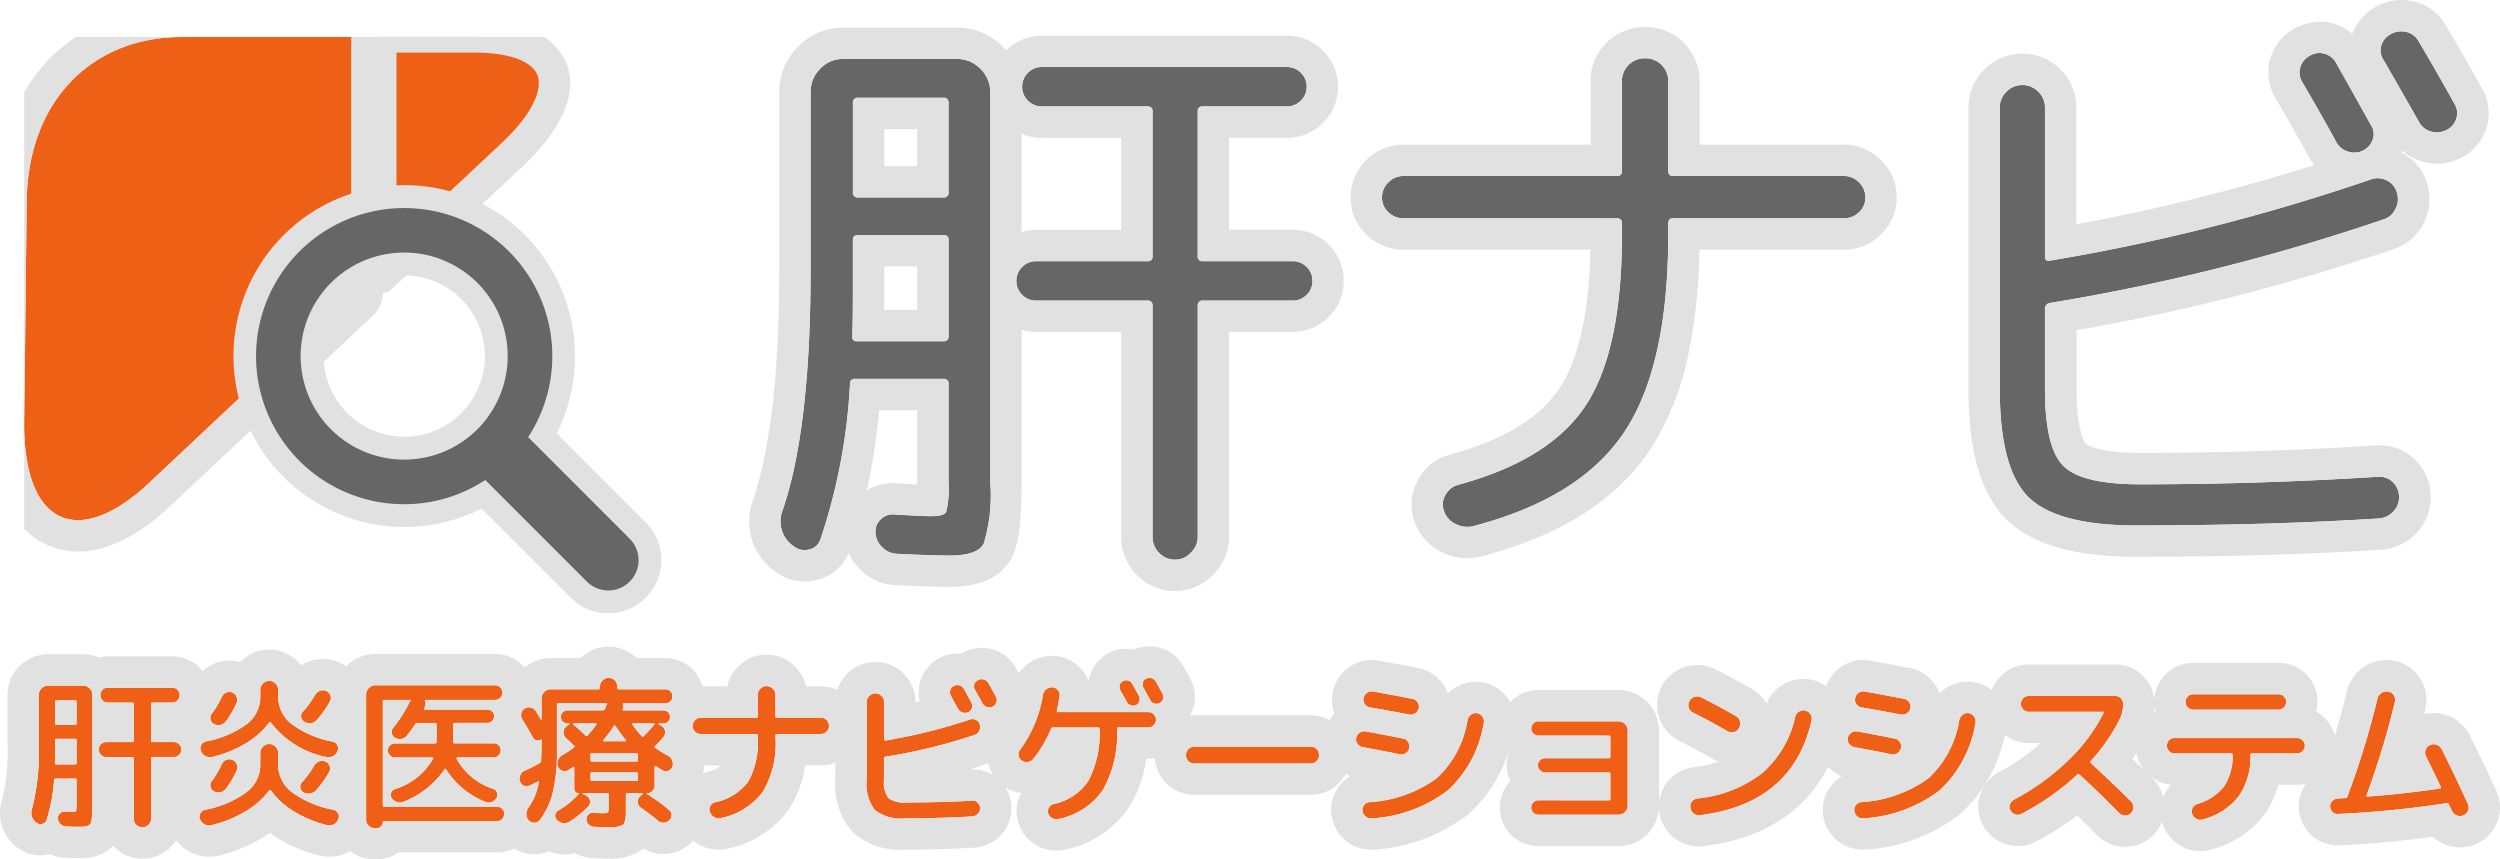 <svg xmlns="http://www.w3.org/2000/svg" xmlns:xlink="http://www.w3.org/1999/xlink" width="159.545" height="54.847" viewBox="0 0 159.545 54.847"><defs><clipPath id="a"><rect width="40.661" height="36.778" fill="none"/></clipPath></defs><g transform="translate(-81.455 -25.517)"><g transform="translate(83 27.874)"><g transform="translate(0 0)" clip-path="url(#a)"><path d="M20.164.006H10.029C4.3.006.156,4.136.156,10.659L0,24.74c0,6.523,3.525,7.886,7.951,3.741L20.889,16.322V.006Z" transform="translate(0 -0.001)" fill="#ef6017"/><path d="M10.029.006C4.3.006.156,4.136.156,10.659L0,24.74c0,6.523,3.525,7.886,7.951,3.741L20.889,16.322V.006H10.029m0-2h10.86a2,2,0,0,1,2,2V16.322a2,2,0,0,1-.63,1.457L9.32,29.939c-2.056,1.926-4.037,2.9-5.889,2.9A4.781,4.781,0,0,1-.79,30.316,11.057,11.057,0,0,1-2,24.74q0-.011,0-.022l.156-14.071A12.973,12.973,0,0,1,1.493,1.51,11.589,11.589,0,0,1,10.029-1.994Z" transform="translate(0 -0.001)" fill="#e1e1e1"/><path d="M33.356,0H27.373V15.363L35.73,7.535C40.154,3.39,39.086,0,33.356,0" transform="translate(-4.615 0)" fill="#ef6017"/><path d="M27.373,16.363a1,1,0,0,1-1-1V0a1,1,0,0,1,1-1h5.983a9.472,9.472,0,0,1,3.711.634A3.838,3.838,0,0,1,39.228,1.7c.732,1.851-.268,4.184-2.814,6.569l-8.357,7.828A1,1,0,0,1,27.373,16.363ZM28.373,1V13.056l6.673-6.251c2.743-2.569,2.47-4,2.321-4.374C37.014,1.535,35.514,1,33.356,1Z" transform="translate(-4.615 0)" fill="#e1e1e1"/><path d="M40.115,38.114a2.624,2.624,0,0,1-1.87-.773l-6.076-6.075A10.18,10.18,0,1,1,35.937,27.5l6.075,6.075a2.667,2.667,0,0,1-1.9,4.54M27.105,16.558a5.875,5.875,0,1,0,4.156,1.719,5.838,5.838,0,0,0-4.156-1.719" transform="translate(-2.854 -2.066)" fill="#666"/><path d="M26.957,12.84a9.446,9.446,0,0,1,7.908,14.62l6.482,6.483a1.933,1.933,0,0,1-2.734,2.734l-6.483-6.482A9.45,9.45,0,1,1,26.957,12.84m0,16.052a6.607,6.607,0,1,0-4.673-1.933,6.592,6.592,0,0,0,4.673,1.933m0-17.513A10.907,10.907,0,1,0,31.889,32.02l5.692,5.689a3.388,3.388,0,0,0,4.791-.008,3.393,3.393,0,0,0,.01-4.791L36.69,27.218A10.967,10.967,0,0,0,34.671,14.57a10.833,10.833,0,0,0-7.714-3.192m0,16.052A5.145,5.145,0,1,1,30.6,25.924a5.107,5.107,0,0,1-3.639,1.506" transform="translate(-2.706 -1.918)" fill="#e1e1e1"/></g></g><path d="M3.1-8.617a1.926,1.926,0,0,1-.7-2.33q1.775-5.215,1.775-15.311V-37.613a2.054,2.054,0,0,1,.61-1.479,1.965,1.965,0,0,1,1.461-.628h7.286a2.025,2.025,0,0,1,1.479.628,2.024,2.024,0,0,1,.629,1.479v24.89a10.562,10.562,0,0,1-.425,3.958q-.425.74-2.2.74-1.146,0-3.365-.111a1.389,1.389,0,0,1-.906-.425,1.39,1.39,0,0,1-.425-.906,1.039,1.039,0,0,1,.333-.868,1.069,1.069,0,0,1,.851-.315q1.738.111,2.367.111.814,0,.962-.277a6.4,6.4,0,0,0,.148-1.9v-6.25a.294.294,0,0,0-.333-.333H7.024a.294.294,0,0,0-.333.333A37.089,37.089,0,0,1,4.805-9.061a.961.961,0,0,1-.721.647A1.122,1.122,0,0,1,3.1-8.617ZM6.876-36.909v5.694a.294.294,0,0,0,.333.333h5.437a.294.294,0,0,0,.333-.333v-5.694a.294.294,0,0,0-.333-.333H7.209A.294.294,0,0,0,6.876-36.909Zm0,11.871q0,2.071-.037,3.032a.261.261,0,0,0,.3.3h5.511a.294.294,0,0,0,.333-.333v-6.139q0-.3-.333-.3H7.209q-.333,0-.333.3ZM28.437-8.211a1.3,1.3,0,0,1-1,.444,1.385,1.385,0,0,1-1.017-.426A1.43,1.43,0,0,1,26-9.246v-14.72a.294.294,0,0,0-.333-.333h-7.1a1.211,1.211,0,0,1-.888-.369,1.212,1.212,0,0,1-.37-.888,1.212,1.212,0,0,1,.37-.888,1.211,1.211,0,0,1,.888-.369h7.1A.294.294,0,0,0,26-27.146v-9.246q0-.3-.333-.3H18.933a1.212,1.212,0,0,1-.888-.37,1.209,1.209,0,0,1-.37-.887,1.211,1.211,0,0,1,.37-.887,1.209,1.209,0,0,1,.888-.37H34.577a1.209,1.209,0,0,1,.888.37,1.21,1.21,0,0,1,.37.887,1.209,1.209,0,0,1-.37.887,1.212,1.212,0,0,1-.888.37H29.214q-.333,0-.333.3v9.246a.294.294,0,0,0,.333.333h5.732a1.211,1.211,0,0,1,.888.369,1.212,1.212,0,0,1,.37.888,1.212,1.212,0,0,1-.37.888,1.211,1.211,0,0,1-.888.369H29.214a.294.294,0,0,0-.333.333v14.72A1.343,1.343,0,0,1,28.437-8.211ZM42.01-29.55a1.346,1.346,0,0,1-.962-.388,1.255,1.255,0,0,1-.407-.943,1.315,1.315,0,0,1,.407-.962,1.316,1.316,0,0,1,.962-.407H55.62a.294.294,0,0,0,.333-.333v-5.7a1.431,1.431,0,0,1,.425-1.054,1.433,1.433,0,0,1,1.054-.425,1.433,1.433,0,0,1,1.054.425,1.431,1.431,0,0,1,.425,1.054v5.7c0,.222.1.333.3.333h10.91a1.316,1.316,0,0,1,.962.407,1.315,1.315,0,0,1,.407.962,1.255,1.255,0,0,1-.407.943,1.346,1.346,0,0,1-.962.388H59.208q-.3,0-.3.333v.666q0,8.431-2.811,12.648T46.485-9.912a1.612,1.612,0,0,1-1.147-.129,1.405,1.405,0,0,1-.74-.832,1.187,1.187,0,0,1,.092-1.018,1.291,1.291,0,0,1,.8-.647q5.88-1.591,8.173-5.1t2.293-10.91v-.666a.294.294,0,0,0-.333-.333ZM99.815-39.905a1.2,1.2,0,0,1,1.738.481q.74,1.294,2.219,3.956a1.03,1.03,0,0,1,.092.906,1.19,1.19,0,0,1-.61.684,1.244,1.244,0,0,1-.943.074,1.26,1.26,0,0,1-.758-.592q-.962-1.775-2.182-3.847a1.164,1.164,0,0,1-.129-.924A1.186,1.186,0,0,1,99.815-39.905Zm4.586-.629a1.238,1.238,0,0,1,.629-.776,1.349,1.349,0,0,1,1-.129,1.172,1.172,0,0,1,.777.61q1,1.665,2.293,3.995a1.1,1.1,0,0,1,.092.943,1.173,1.173,0,0,1-.647.721,1.352,1.352,0,0,1-.98.074,1.233,1.233,0,0,1-.758-.629q-1.257-2.218-2.219-3.883A1.145,1.145,0,0,1,104.4-40.534ZM88.831-9.949q-5.1,0-6.934-1.812t-1.831-6.916V-36.613a1.389,1.389,0,0,1,.425-1.018,1.387,1.387,0,0,1,1.017-.425,1.387,1.387,0,0,1,1.017.425,1.389,1.389,0,0,1,.425,1.018v9.5q0,.333.333.259a127.543,127.543,0,0,0,20.452-5.178,1.274,1.274,0,0,1,1.017.055,1.168,1.168,0,0,1,.647.758,1.321,1.321,0,0,1-.074,1.055,1.215,1.215,0,0,1-.777.684A132.2,132.2,0,0,1,83.284-24.15a.361.361,0,0,0-.333.37v5.141q0,3.7,1.165,4.881t4.9,1.184q7.619,0,15.163-.481a1.225,1.225,0,0,1,.943.314,1.29,1.29,0,0,1,.425.906,1.276,1.276,0,0,1-.351.98,1.362,1.362,0,0,1-.943.462Q97.19-9.949,88.831-9.949Z" transform="translate(129.01 69)" fill="#666"/><path d="M27.439-7.767a1.3,1.3,0,0,0,1-.444,1.342,1.342,0,0,0,.444-1.035v-14.72a.294.294,0,0,1,.333-.333h5.732a1.211,1.211,0,0,0,.888-.369,1.212,1.212,0,0,0,.37-.888,1.212,1.212,0,0,0-.37-.888,1.211,1.211,0,0,0-.888-.369H29.214a.294.294,0,0,1-.333-.333v-9.246q0-.3.333-.3h5.363a1.212,1.212,0,0,0,.888-.37,1.209,1.209,0,0,0,.37-.887,1.21,1.21,0,0,0-.37-.887,1.209,1.209,0,0,0-.888-.37H18.933a1.209,1.209,0,0,0-.888.37,1.211,1.211,0,0,0-.37.887,1.209,1.209,0,0,0,.37.887,1.212,1.212,0,0,0,.888.37h6.731q.333,0,.333.3v9.246a.294.294,0,0,1-.333.333h-7.1a1.211,1.211,0,0,0-.888.369,1.212,1.212,0,0,0-.37.888,1.212,1.212,0,0,0,.37.888,1.211,1.211,0,0,0,.888.369h7.1a.294.294,0,0,1,.333.333v14.72a1.43,1.43,0,0,0,.425,1.054,1.385,1.385,0,0,0,1.017.426M13.015-8.026q1.775,0,2.2-.739a10.562,10.562,0,0,0,.425-3.958v-24.89a2.024,2.024,0,0,0-.629-1.479,2.025,2.025,0,0,0-1.479-.628H6.247a1.965,1.965,0,0,0-1.461.628,2.054,2.054,0,0,0-.61,1.479v11.354q0,10.1-1.775,15.311a1.926,1.926,0,0,0,.7,2.33,1.122,1.122,0,0,0,.98.2.961.961,0,0,0,.721-.647,37.089,37.089,0,0,0,1.886-9.912.294.294,0,0,1,.333-.333h5.622a.294.294,0,0,1,.333.333v6.25a6.4,6.4,0,0,1-.148,1.9q-.148.278-.962.277-.629,0-2.367-.111a1.069,1.069,0,0,0-.851.315,1.039,1.039,0,0,0-.333.868,1.39,1.39,0,0,0,.425.906,1.389,1.389,0,0,0,.906.425q2.219.111,3.365.111M7.209-28.478h5.437q.333,0,.333.3v6.139a.294.294,0,0,1-.333.333H7.135a.261.261,0,0,1-.3-.3q.037-.961.037-3.032v-3.143q0-.3.333-.3m0-8.765h5.437a.294.294,0,0,1,.333.333v5.694a.294.294,0,0,1-.333.333H7.209a.294.294,0,0,1-.333-.333v-5.694a.294.294,0,0,1,.333-.333M46.077-9.86a1.671,1.671,0,0,0,.408-.052q6.8-1.775,9.616-5.992t2.811-12.648v-.666q0-.332.3-.333h10.91a1.346,1.346,0,0,0,.962-.388,1.255,1.255,0,0,0,.407-.943,1.315,1.315,0,0,0-.407-.962,1.316,1.316,0,0,0-.962-.407H59.208c-.2,0-.3-.11-.3-.333v-5.7a1.431,1.431,0,0,0-.425-1.054,1.433,1.433,0,0,0-1.054-.425,1.433,1.433,0,0,0-1.054.425,1.431,1.431,0,0,0-.425,1.054v5.7a.294.294,0,0,1-.333.333H42.01a1.316,1.316,0,0,0-.962.407,1.315,1.315,0,0,0-.407.962,1.255,1.255,0,0,0,.407.943,1.346,1.346,0,0,0,.962.388H55.62a.294.294,0,0,1,.333.333v.666q0,7.4-2.293,10.91t-8.173,5.1a1.291,1.291,0,0,0-.8.647,1.188,1.188,0,0,0-.092,1.018,1.4,1.4,0,0,0,.74.832,1.636,1.636,0,0,0,.739.181m42.754-.089q8.358,0,15.422-.444a1.362,1.362,0,0,0,.943-.462,1.276,1.276,0,0,0,.351-.98,1.29,1.29,0,0,0-.425-.906,1.225,1.225,0,0,0-.943-.314q-7.545.481-15.163.481-3.735,0-4.9-1.184t-1.165-4.881V-23.78a.361.361,0,0,1,.333-.37,132.2,132.2,0,0,0,21.265-5.326,1.216,1.216,0,0,0,.777-.684,1.321,1.321,0,0,0,.074-1.055,1.168,1.168,0,0,0-.647-.758,1.274,1.274,0,0,0-1.017-.055A127.543,127.543,0,0,1,83.284-26.85q-.333.074-.333-.259v-9.5a1.389,1.389,0,0,0-.425-1.018,1.387,1.387,0,0,0-1.017-.425,1.387,1.387,0,0,0-1.017.425,1.389,1.389,0,0,0-.425,1.018v17.937q0,5.1,1.831,6.916t6.934,1.812M102.7-33.744a1.22,1.22,0,0,0,.552-.133,1.19,1.19,0,0,0,.61-.684,1.03,1.03,0,0,0-.092-.906q-1.479-2.662-2.219-3.956a1.2,1.2,0,0,0-1.738-.481,1.186,1.186,0,0,0-.573.74,1.164,1.164,0,0,0,.129.924q1.22,2.072,2.182,3.847a1.26,1.26,0,0,0,.758.592,1.367,1.367,0,0,0,.391.059m5.257-1.294a1.387,1.387,0,0,0,.584-.133,1.173,1.173,0,0,0,.647-.721,1.1,1.1,0,0,0-.092-.943q-1.294-2.33-2.293-3.995a1.172,1.172,0,0,0-.777-.61,1.349,1.349,0,0,0-1,.129,1.238,1.238,0,0,0-.629.776,1.145,1.145,0,0,0,.185.925q.962,1.664,2.219,3.883a1.233,1.233,0,0,0,.758.629,1.383,1.383,0,0,0,.4.059M27.439-5.767A3.37,3.37,0,0,1,25.005-6.78,3.412,3.412,0,0,1,24-9.246V-22.3H18.563a3.288,3.288,0,0,1-.922-.129v9.7c0,3.3-.332,4.329-.691,4.954-.665,1.157-1.989,1.744-3.935,1.744-.8,0-1.964-.038-3.466-.114l-.043,0A3.387,3.387,0,0,1,7.329-7.148a3.482,3.482,0,0,1-.721-1.038A2.966,2.966,0,0,1,4.553-6.47a3.253,3.253,0,0,1-.762.092,3.129,3.129,0,0,1-1.886-.638l-.033-.025A3.906,3.906,0,0,1,.509-11.595c1.106-3.249,1.668-8.184,1.668-14.664V-37.613a4.053,4.053,0,0,1,1.175-2.872,3.957,3.957,0,0,1,2.9-1.235h7.286a4.021,4.021,0,0,1,2.893,1.214q.117.117.224.24a3.188,3.188,0,0,1,2.283-.937H34.577a3.191,3.191,0,0,1,2.3.957,3.19,3.19,0,0,1,.955,2.3,3.191,3.191,0,0,1-.956,2.3,3.194,3.194,0,0,1-2.3.955h-3.7v5.874h4.065a3.193,3.193,0,0,1,2.3.955,3.2,3.2,0,0,1,.956,2.3,3.194,3.194,0,0,1-.955,2.3,3.194,3.194,0,0,1-2.3.956H30.881V-9.246A3.362,3.362,0,0,1,29.852-6.8,3.317,3.317,0,0,1,27.439-5.767ZM8.558-17.305a43.982,43.982,0,0,1-.793,5.132,3.015,3.015,0,0,1,1.646-.481c.076,0,.152,0,.228.008.569.036,1,.061,1.339.077q0-.074,0-.153v-4.583Zm.313-6.4h2.107v-2.768h-2.1v1.44C8.876-24.548,8.875-24.106,8.872-23.71Zm8.77-11.24v6.266a3.286,3.286,0,0,1,.922-.129H24v-5.874H18.933A3.226,3.226,0,0,1,17.641-34.95ZM8.876-32.881h2.1v-2.361h-2.1ZM46.077-7.86a3.625,3.625,0,0,1-1.632-.391,3.392,3.392,0,0,1-1.737-1.969,3.2,3.2,0,0,1,.234-2.64,3.274,3.274,0,0,1,2-1.6l.026-.007c3.414-.924,5.776-2.359,7.021-4.266,1.207-1.85,1.864-4.813,1.957-8.816H42.01a3.335,3.335,0,0,1-2.343-.942,3.234,3.234,0,0,1-1.026-2.39,3.3,3.3,0,0,1,.991-2.375,3.3,3.3,0,0,1,2.377-.994H53.953v-4.028a3.417,3.417,0,0,1,1.011-2.467,3.42,3.42,0,0,1,2.469-1.012,3.418,3.418,0,0,1,2.467,1.01,3.418,3.418,0,0,1,1.012,2.469v4.028h9.206a3.3,3.3,0,0,1,2.375.992,3.3,3.3,0,0,1,.993,2.376,3.234,3.234,0,0,1-1.026,2.39,3.335,3.335,0,0,1-2.343.942H60.9a34.941,34.941,0,0,1-.74,6.81,17.539,17.539,0,0,1-2.4,5.946c-2.145,3.218-5.77,5.512-10.775,6.817l-.018,0A3.68,3.68,0,0,1,46.077-7.86Zm42.754-.089c-3.987,0-6.716-.782-8.341-2.391s-2.424-4.341-2.424-8.337V-36.613a3.374,3.374,0,0,1,1.011-2.431,3.372,3.372,0,0,1,2.432-1.012,3.372,3.372,0,0,1,2.432,1.012,3.374,3.374,0,0,1,1.011,2.431v7.443a126,126,0,0,0,15.179-3.778,3.4,3.4,0,0,1-.3-.439l-.031-.055c-.627-1.158-1.35-2.431-2.147-3.784l0-.005a3.143,3.143,0,0,1-.334-2.454,3.168,3.168,0,0,1,1.5-1.947l.089-.049a3.507,3.507,0,0,1,1.618-.417,3.052,3.052,0,0,1,2.039.785,3.21,3.21,0,0,1,1.529-1.757,3.355,3.355,0,0,1,1.606-.412,3.41,3.41,0,0,1,.826.1,3.184,3.184,0,0,1,2.025,1.553c.671,1.119,1.444,2.467,2.3,4.006a3.109,3.109,0,0,1,.25,2.561,3.19,3.19,0,0,1-1.707,1.906,3.382,3.382,0,0,1-1.422.317,3.388,3.388,0,0,1-.966-.142,3.194,3.194,0,0,1-1.249-.7q-.025.069-.053.137a3.176,3.176,0,0,1,1.613,1.912,3.3,3.3,0,0,1-.177,2.536,3.23,3.23,0,0,1-1.971,1.721,135.225,135.225,0,0,1-20.2,5.167v3.763c0,2.846.566,3.454.59,3.478.006.006.611.587,3.475.587,5.009,0,10.066-.16,15.032-.477.079-.005.158-.008.236-.008a3.2,3.2,0,0,1,2.18.835,3.279,3.279,0,0,1,1.079,2.257,3.254,3.254,0,0,1-.87,2.461,3.351,3.351,0,0,1-2.287,1.11h-.008C99.65-8.1,94.419-7.949,88.831-7.949Z" transform="translate(129.01 69)" fill="#e1e1e1"/><path d="M.927-2.467a.765.765,0,0,1-.259-.9,14.967,14.967,0,0,0,.425-4.111v-3.138a.567.567,0,0,1,.176-.414.567.567,0,0,1,.414-.176H3.92a.567.567,0,0,1,.414.176.567.567,0,0,1,.176.414v6.928q0,.456-.016.7a3.412,3.412,0,0,1-.052.43.349.349,0,0,1-.14.249.729.729,0,0,1-.223.088,1.813,1.813,0,0,1-.357.026q-.487,0-.88-.021a.556.556,0,0,1-.362-.155.5.5,0,0,1-.166-.352.4.4,0,0,1,.124-.326.426.426,0,0,1,.331-.119q.435.021.476.021.2,0,.228-.067a1.843,1.843,0,0,0,.031-.471V-5.18a.082.082,0,0,0-.093-.093H2.159a.082.082,0,0,0-.093.093A11,11,0,0,1,1.59-2.643a.379.379,0,0,1-.28.259A.431.431,0,0,1,.927-2.467Zm1.2-7.715V-8.8a.082.082,0,0,0,.093.093H3.412A.082.082,0,0,0,3.506-8.8v-1.377a.082.082,0,0,0-.093-.093H2.221A.082.082,0,0,0,2.128-10.181Zm0,3.22q0,.466-.01.683c0,.069.028.1.083.1H3.412a.082.082,0,0,0,.093-.093v-1.45a.082.082,0,0,0-.093-.093H2.221a.082.082,0,0,0-.093.093ZM5.4-6.65a.463.463,0,0,1-.342-.135.463.463,0,0,1-.135-.342.463.463,0,0,1,.135-.342A.463.463,0,0,1,5.4-7.6H7.057A.082.082,0,0,0,7.151-7.7v-2.33a.082.082,0,0,0-.093-.093H5.5a.454.454,0,0,1-.342-.14.468.468,0,0,1-.135-.337.468.468,0,0,1,.135-.337.454.454,0,0,1,.342-.14h4.09a.471.471,0,0,1,.347.14.459.459,0,0,1,.14.337.459.459,0,0,1-.14.337.471.471,0,0,1-.347.14H8.352a.082.082,0,0,0-.093.093V-7.7a.082.082,0,0,0,.093.093H9.7a.471.471,0,0,1,.347.14.458.458,0,0,1,.14.336.459.459,0,0,1-.14.337.471.471,0,0,1-.347.14H8.352a.082.082,0,0,0-.093.093v3.831a.541.541,0,0,1-.161.4.529.529,0,0,1-.388.16.541.541,0,0,1-.4-.16.541.541,0,0,1-.161-.4V-6.557a.082.082,0,0,0-.093-.093Zm6.037-.383a.452.452,0,0,1,.021-.378.441.441,0,0,1,.3-.233A6.374,6.374,0,0,0,14.41-8.784a2.186,2.186,0,0,0,.818-1.719v-.435a.546.546,0,0,1,.171-.4.546.546,0,0,1,.4-.171.546.546,0,0,1,.4.171.546.546,0,0,1,.171.4v.435a2.2,2.2,0,0,0,.823,1.724,6.362,6.362,0,0,0,2.646,1.144.444.444,0,0,1,.3.228.439.439,0,0,1,.021.373.6.6,0,0,1-.29.326.591.591,0,0,1-.425.057,5.893,5.893,0,0,1-3.542-2.2q-.062-.072-.114,0a5.022,5.022,0,0,1-1.476,1.32,7.561,7.561,0,0,1-2.149.875.614.614,0,0,1-.435-.057A.6.6,0,0,1,11.438-7.033Zm1.584-1.885a.584.584,0,0,1-.352.223.565.565,0,0,1-.414-.067.414.414,0,0,1-.207-.29.423.423,0,0,1,.072-.352,5.679,5.679,0,0,0,.642-1.067.525.525,0,0,1,.28-.285.479.479,0,0,1,.383-.016.5.5,0,0,1,.29.279.488.488,0,0,1,0,.394A5.83,5.83,0,0,1,13.022-8.918ZM18.821-9a.6.6,0,0,1-.383.191.6.6,0,0,1-.414-.1.4.4,0,0,1-.192-.3.4.4,0,0,1,.109-.336,6.127,6.127,0,0,0,.777-1.067.626.626,0,0,1,.311-.264.528.528,0,0,1,.4.005.468.468,0,0,1,.269.285.451.451,0,0,1-.031.388A6.323,6.323,0,0,1,18.821-9Zm1.067,5.716a.444.444,0,0,1,.3.228.439.439,0,0,1,.021.373.6.6,0,0,1-.29.326.592.592,0,0,1-.425.057,7.412,7.412,0,0,1-2.128-.885A5.012,5.012,0,0,1,15.9-4.517a.07.07,0,0,0-.052-.021.07.07,0,0,0-.052.021,5.183,5.183,0,0,1-1.512,1.331A7.736,7.736,0,0,1,12.1-2.3a.592.592,0,0,1-.425-.057.6.6,0,0,1-.29-.326.439.439,0,0,1,.021-.373.444.444,0,0,1,.3-.228,6.48,6.48,0,0,0,2.682-1.15,2.185,2.185,0,0,0,.839-1.719V-6.9a.558.558,0,0,1,.171-.409.546.546,0,0,1,.4-.171.546.546,0,0,1,.4.171.558.558,0,0,1,.171.409v.746a2.185,2.185,0,0,0,.839,1.719A6.48,6.48,0,0,0,19.888-3.285ZM12.763-6.174a.525.525,0,0,1,.28-.285.478.478,0,0,1,.383-.016.523.523,0,0,1,.3.28.474.474,0,0,1,.005.393,6.062,6.062,0,0,1-.7,1.181.584.584,0,0,1-.352.223.565.565,0,0,1-.414-.067.414.414,0,0,1-.207-.29.423.423,0,0,1,.072-.352A5.683,5.683,0,0,0,12.763-6.174Zm6.224-.2a.519.519,0,0,1,.394.01.468.468,0,0,1,.269.285.451.451,0,0,1-.031.388,6.972,6.972,0,0,1-.839,1.17.625.625,0,0,1-.383.2.649.649,0,0,1-.425-.083.4.4,0,0,1-.192-.3.4.4,0,0,1,.109-.337,6.8,6.8,0,0,0,.787-1.077A.6.6,0,0,1,18.987-6.371Zm3.531,4.256a.526.526,0,0,1-.378-.155.5.5,0,0,1-.161-.373v-7.994a.567.567,0,0,1,.176-.414.567.567,0,0,1,.414-.176h7.642a.451.451,0,0,1,.331.135.451.451,0,0,1,.135.332.45.45,0,0,1-.135.331.451.451,0,0,1-.331.135H25.78q-.062,0-.041.073a.417.417,0,0,1,0,.362l-.052.1c-.028.055-.014.083.041.083h4a.409.409,0,0,1,.3.124.409.409,0,0,1,.124.3.409.409,0,0,1-.124.3.41.41,0,0,1-.3.124h-2.1q-.083,0-.083.093v1.118q0,.093.083.093h2.5a.429.429,0,0,1,.316.129.43.43,0,0,1,.129.316.448.448,0,0,1-.129.321.422.422,0,0,1-.316.135H27.81a.07.07,0,0,0-.052.021.047.047,0,0,0-.01.052A4.128,4.128,0,0,0,30.108-4.61a.388.388,0,0,1,.233.249.366.366,0,0,1-.047.331.573.573,0,0,1-.316.254.548.548,0,0,1-.4-.016,5.268,5.268,0,0,1-2.506-2.081q-.041-.062-.093.01A5.613,5.613,0,0,1,24.33-3.782a.567.567,0,0,1-.4,0,.612.612,0,0,1-.316-.249.346.346,0,0,1-.041-.326.4.4,0,0,1,.238-.243,4.25,4.25,0,0,0,2.444-1.937q.041-.083-.052-.083H23.823a.439.439,0,0,1-.321-.135.439.439,0,0,1-.135-.321.422.422,0,0,1,.135-.316.447.447,0,0,1,.321-.129h2.568q.083,0,.083-.093V-8.732q0-.093-.083-.093H25.252a.162.162,0,0,0-.145.083,7.4,7.4,0,0,1-.538.735.556.556,0,0,1-.352.2.571.571,0,0,1-.4-.078.38.38,0,0,1-.2-.285A.414.414,0,0,1,23.7-8.5a8.842,8.842,0,0,0,1.046-1.636.367.367,0,0,1,.052-.083q.052-.073-.031-.073H23.139c-.062,0-.093.028-.093.083v6.638a.082.082,0,0,0,.093.093h7.176a.478.478,0,0,1,.337.129.425.425,0,0,1,.14.326.459.459,0,0,1-.14.336.459.459,0,0,1-.337.14H23.108q-.062,0-.062.052a.368.368,0,0,1-.114.269.368.368,0,0,1-.269.114Zm9.889-2.7a.429.429,0,0,1-.368,0A.438.438,0,0,1,31.8-5.1a.564.564,0,0,1,.026-.4.525.525,0,0,1,.285-.279,8.771,8.771,0,0,0,.953-.487.162.162,0,0,0,.083-.145q.031-.569.031-1.315c0-.028-.017-.035-.052-.021a.377.377,0,0,1-.28.036.328.328,0,0,1-.217-.171q-.321-.6-.673-1.149a.51.51,0,0,1-.072-.388.448.448,0,0,1,.217-.316.493.493,0,0,1,.388-.067.465.465,0,0,1,.316.223q.052.073.321.538a.042.042,0,0,0,.031.01.018.018,0,0,0,.021-.021v-1.326a.575.575,0,0,1,.171-.414.55.55,0,0,1,.409-.176h3.055a.082.082,0,0,0,.093-.093v-.072a.541.541,0,0,1,.161-.4.529.529,0,0,1,.388-.16.541.541,0,0,1,.4.16.541.541,0,0,1,.161.4v.072a.082.082,0,0,0,.093.093h2.972a.438.438,0,0,1,.321.135.438.438,0,0,1,.135.321.421.421,0,0,1-.135.316.447.447,0,0,1-.321.129H38.424q-.072,0-.052.093a.4.4,0,0,1-.021.279q-.021.073.052.073h2.558a.406.406,0,0,1,.29.119.392.392,0,0,1,.124.3.392.392,0,0,1-.124.3.406.406,0,0,1-.29.119H40.65c-.014,0-.021,0-.021.015a.035.035,0,0,0,.01.026l.166.093a.467.467,0,0,1,.249.337.466.466,0,0,1-.1.4,7.588,7.588,0,0,1-.528.57.065.065,0,0,0,.01.114,8.923,8.923,0,0,0,.808.5.6.6,0,0,1,.269.305.532.532,0,0,1,.01.4.435.435,0,0,1-.259.269A.4.4,0,0,1,40.9-5.8q-.145-.083-.435-.269a.034.034,0,0,0-.047-.005.051.051,0,0,0-.026.046v1.2a.471.471,0,0,1-.14.347.471.471,0,0,1-.347.14c-.007,0-.012.005-.016.016a.023.023,0,0,0,.005.026,11.6,11.6,0,0,1,1.429,1.036.429.429,0,0,1,.145.326.429.429,0,0,1-.145.326.534.534,0,0,1-.362.15.516.516,0,0,1-.362-.129q-.476-.4-1.087-.828a.456.456,0,0,1-.2-.347.412.412,0,0,1,.145-.368l.166-.145q.021-.041-.031-.062h-.953q-.083,0-.083.093v1.1q0,.662-.192.823a1.813,1.813,0,0,1-.979.16q-.28,0-.87-.031a.489.489,0,0,1-.331-.145.489.489,0,0,1-.145-.331.369.369,0,0,1,.119-.3.391.391,0,0,1,.305-.114q.476.021.538.021a.863.863,0,0,0,.4-.052q.062-.052.062-.342v-.787a.082.082,0,0,0-.093-.093H35.814c-.014,0-.021.005-.021.016a.035.035,0,0,0,.01.026l.207.1a.451.451,0,0,1,.254.321.407.407,0,0,1-.109.383,6.743,6.743,0,0,1-1.2.973.629.629,0,0,1-.414.083.665.665,0,0,1-.383-.2.362.362,0,0,1-.109-.321.363.363,0,0,1,.192-.28A5.525,5.525,0,0,0,35.566-4.32c.014-.014.007-.021-.021-.021a.269.269,0,0,1-.2-.083.269.269,0,0,1-.083-.2V-5.977a.051.051,0,0,0-.026-.047.034.034,0,0,0-.047.005q-.207.145-.311.207a.429.429,0,0,1-.373.036.451.451,0,0,1-.28-.264.542.542,0,0,1-.005-.409.624.624,0,0,1,.264-.316,7.111,7.111,0,0,0,.756-.5q.083-.062,0-.124l-.5-.466a.488.488,0,0,1-.161-.383.476.476,0,0,1,.181-.373l.186-.135a.047.047,0,0,0,.005-.036.024.024,0,0,0-.026-.015h-.1a.406.406,0,0,1-.29-.119.392.392,0,0,1-.124-.3.392.392,0,0,1,.124-.3.406.406,0,0,1,.29-.119H37.1a.133.133,0,0,0,.124-.093.509.509,0,0,0,.026-.073.518.518,0,0,1,.026-.073l.036-.067c.017-.031.029-.053.036-.067.035-.048.021-.072-.041-.072H34.24q-.083,0-.083.093v2.868a11.612,11.612,0,0,1-.249,2.672,5.01,5.01,0,0,1-.828,1.8.452.452,0,0,1-.352.186.445.445,0,0,1-.362-.145.545.545,0,0,1-.161-.388.672.672,0,0,1,.129-.419,3.941,3.941,0,0,0,.673-1.646A.034.034,0,0,0,33-5.087a.034.034,0,0,0-.041-.01Q32.78-5,32.407-4.817Zm3.562-3.21a.091.091,0,0,0,.145,0,6.778,6.778,0,0,0,.559-.694.034.034,0,0,0,.005-.046.051.051,0,0,0-.047-.026h-1.4a.044.044,0,0,0-.036.026q-.016.026.005.036Q35.721-8.276,35.97-8.028Zm3.355,2.817v-.362q0-.093-.083-.093H36.384q-.083,0-.083.093v.362q0,.093.083.093h2.858Q39.325-5.118,39.325-5.211Zm0-1.243V-6.8a.073.073,0,0,0-.083-.083H36.384A.073.073,0,0,0,36.3-6.8v.342q0,.093.083.093h2.858Q39.325-6.36,39.325-6.454Zm-.311-2.34c-.055,0-.066.027-.031.083a6.383,6.383,0,0,0,.59.735q.052.062.124-.01a9.032,9.032,0,0,0,.673-.735c.035-.048.024-.072-.031-.072Zm-.445,1.077a8.18,8.18,0,0,1-.673-.911.05.05,0,0,0-.052-.026.094.094,0,0,0-.052.026,7.459,7.459,0,0,1-.683.911q-.021.01-.005.036a.044.044,0,0,0,.036.026h1.4c.014,0,.024-.009.031-.026S38.576-7.71,38.569-7.717Zm4.774-.4a.5.5,0,0,1-.368-.15.5.5,0,0,1-.15-.368.5.5,0,0,1,.15-.368.5.5,0,0,1,.368-.15h3.531a.082.082,0,0,0,.093-.093v-1.356a.555.555,0,0,1,.166-.4.541.541,0,0,1,.4-.171.541.541,0,0,1,.4.171.555.555,0,0,1,.166.4V-9.25a.082.082,0,0,0,.093.093h2.806a.5.5,0,0,1,.368.15.5.5,0,0,1,.15.368.5.5,0,0,1-.15.368.5.5,0,0,1-.368.15H48.2a.082.082,0,0,0-.093.093v.166A6.059,6.059,0,0,1,47.3-4.434a4.476,4.476,0,0,1-2.672,1.678.527.527,0,0,1-.419-.052.624.624,0,0,1-.285-.331.452.452,0,0,1,.026-.383.453.453,0,0,1,.3-.238,3.521,3.521,0,0,0,2.123-1.326,5.112,5.112,0,0,0,.6-2.775v-.166a.082.082,0,0,0-.093-.093Zm16.144-3.065a.471.471,0,0,1,.368-.036.458.458,0,0,1,.285.233q.155.28.466.86a.438.438,0,0,1,.036.352.421.421,0,0,1-.233.259.47.47,0,0,1-.357.026.465.465,0,0,1-.285-.222q-.083-.145-.238-.425t-.228-.424a.433.433,0,0,1-.036-.352A.425.425,0,0,1,59.487-11.186Zm1.3-.093a.477.477,0,0,1,.238-.28A.471.471,0,0,1,61.4-11.6a.5.5,0,0,1,.3.233q.166.29.476.87a.429.429,0,0,1,.031.357.44.44,0,0,1-.238.274.483.483,0,0,1-.368.021.477.477,0,0,1-.285-.238q-.4-.725-.476-.849A.454.454,0,0,1,60.791-11.279Zm-4.38,8.543a2.788,2.788,0,0,1-1.957-.523,2.766,2.766,0,0,1-.528-1.962V-10.15a.538.538,0,0,1,.166-.394.538.538,0,0,1,.394-.166.529.529,0,0,1,.388.161.541.541,0,0,1,.161.4v2.371a.074.074,0,0,0,.031.057.062.062,0,0,0,.062.016,35.69,35.69,0,0,0,5.385-1.336.464.464,0,0,1,.383.021.473.473,0,0,1,.249.3.517.517,0,0,1-.036.4.528.528,0,0,1-.3.264,35.773,35.773,0,0,1-5.685,1.388.1.1,0,0,0-.093.1V-5.2a1.721,1.721,0,0,0,.28,1.17,1.721,1.721,0,0,0,1.17.279q2.206,0,4.152-.114A.453.453,0,0,1,61-3.746a.482.482,0,0,1,.166.347.477.477,0,0,1-.135.362.541.541,0,0,1-.352.176Q58.5-2.736,56.411-2.736Zm15.978-6.3a.471.471,0,0,1-.15.352.485.485,0,0,1-.347.145H69.987a.073.073,0,0,0-.083.083,7.251,7.251,0,0,1-.911,3.914,4.529,4.529,0,0,1-2.827,1.843.537.537,0,0,1-.4-.052.506.506,0,0,1-.254-.311.422.422,0,0,1,.041-.362.476.476,0,0,1,.3-.228,3.52,3.52,0,0,0,2.232-1.5,6.491,6.491,0,0,0,.7-3.293q0-.093-.083-.093H65.8a.114.114,0,0,0-.114.083,7.913,7.913,0,0,1-1.118,1.916.535.535,0,0,1-.352.2.556.556,0,0,1-.393-.083.471.471,0,0,1-.2-.321.463.463,0,0,1,.088-.373,8,8,0,0,0,1.46-3.49.613.613,0,0,1,.212-.362.541.541,0,0,1,.388-.135.522.522,0,0,1,.357.181.452.452,0,0,1,.109.378q-.1.611-.176.932-.021.093.062.093h5.768a.479.479,0,0,1,.352.145A.468.468,0,0,1,72.389-9.032Zm-2.1-2.465a.442.442,0,0,1,.337-.031.412.412,0,0,1,.254.207q.362.652.425.766a.436.436,0,0,1,.031.337.375.375,0,0,1-.217.254.438.438,0,0,1-.337.01.452.452,0,0,1-.254-.218l-.414-.756a.4.4,0,0,1-.031-.321A.411.411,0,0,1,70.287-11.5Zm1.481-.155a.453.453,0,0,1,.342-.031.443.443,0,0,1,.269.218q.29.518.435.787a.425.425,0,0,1,.026.337.425.425,0,0,1-.223.254.466.466,0,0,1-.342.016.425.425,0,0,1-.259-.223q-.135-.259-.425-.776a.441.441,0,0,1-.036-.332A.358.358,0,0,1,71.768-11.652Zm3.076,5.416a.52.52,0,0,1-.383-.155.52.52,0,0,1-.155-.383.521.521,0,0,1,.155-.383.521.521,0,0,1,.383-.155h7.414a.521.521,0,0,1,.383.155.521.521,0,0,1,.155.383.52.52,0,0,1-.155.383.52.52,0,0,1-.383.155Zm18.049-3.21a.511.511,0,0,1,.331.222.492.492,0,0,1,.083.388,7.475,7.475,0,0,1-2.289,4.313,8.93,8.93,0,0,1-4.846,1.786.543.543,0,0,1-.394-.114.521.521,0,0,1-.207-.352.484.484,0,0,1,.1-.378.465.465,0,0,1,.337-.192,8.12,8.12,0,0,0,4.287-1.517,6.421,6.421,0,0,0,1.978-3.723.585.585,0,0,1,.228-.347A.484.484,0,0,1,92.893-9.446ZM85.582-7.282a.524.524,0,0,1-.331-.212.463.463,0,0,1-.083-.378.511.511,0,0,1,.223-.331.492.492,0,0,1,.388-.083q1.47.269,2.382.456a.48.48,0,0,1,.321.218.5.5,0,0,1,.072.383.5.5,0,0,1-.217.326.489.489,0,0,1-.383.078Q87.053-7.013,85.582-7.282Zm3.158-3.086a.517.517,0,0,1,.331.217.477.477,0,0,1,.083.383.488.488,0,0,1-.228.326.518.518,0,0,1-.393.078q-1.336-.259-2.5-.456a.5.5,0,0,1-.326-.212.473.473,0,0,1-.078-.378.536.536,0,0,1,.217-.336.467.467,0,0,1,.383-.088Q87.011-10.7,88.74-10.368ZM101.3-3.885a.073.073,0,0,0,.083-.083v-1.6q0-.093-.083-.093h-4.08A.438.438,0,0,1,96.9-5.8a.438.438,0,0,1-.135-.321.438.438,0,0,1,.135-.321.439.439,0,0,1,.321-.135h4.08q.083,0,.083-.093V-7.924q0-.093-.083-.093H96.8a.456.456,0,0,1-.326-.135.43.43,0,0,1-.14-.321.43.43,0,0,1,.14-.321.455.455,0,0,1,.326-.135H101.9a.576.576,0,0,1,.414.171.551.551,0,0,1,.176.409v4.8a.55.55,0,0,1-.176.409.575.575,0,0,1-.414.171H96.8a.46.46,0,0,1-.331-.129.433.433,0,0,1-.135-.326.451.451,0,0,1,.135-.332.451.451,0,0,1,.331-.134Zm5.364-5.6a.517.517,0,0,1-.274-.316.54.54,0,0,1,.036-.419.544.544,0,0,1,.331-.269.559.559,0,0,1,.435.031q1.2.611,2.206,1.191a.516.516,0,0,1,.264.331.558.558,0,0,1-.057.424.516.516,0,0,1-.331.264.559.559,0,0,1-.425-.057Q107.846-8.887,106.666-9.488Zm7.145-.135a.536.536,0,0,1,.337.233.522.522,0,0,1,.078.4q-1.2,5.313-7.124,6.048a.513.513,0,0,1-.4-.109.546.546,0,0,1-.207-.368.5.5,0,0,1,.1-.388.508.508,0,0,1,.347-.2,7.976,7.976,0,0,0,4.142-1.626,6.611,6.611,0,0,0,2.1-3.593.508.508,0,0,1,.238-.321A.531.531,0,0,1,113.811-9.622Zm10.459.176a.511.511,0,0,1,.331.222.492.492,0,0,1,.083.388A7.475,7.475,0,0,1,122.4-4.522a8.93,8.93,0,0,1-4.846,1.786.543.543,0,0,1-.393-.114.521.521,0,0,1-.207-.352.484.484,0,0,1,.1-.378.465.465,0,0,1,.337-.192,8.12,8.12,0,0,0,4.287-1.517,6.421,6.421,0,0,0,1.978-3.723.585.585,0,0,1,.228-.347A.484.484,0,0,1,124.27-9.446Zm-7.311,2.164a.524.524,0,0,1-.331-.212.463.463,0,0,1-.083-.378.511.511,0,0,1,.223-.331.492.492,0,0,1,.388-.083q1.47.269,2.382.456a.479.479,0,0,1,.321.218.5.5,0,0,1,.073.383.5.5,0,0,1-.217.326.489.489,0,0,1-.383.078Q118.429-7.013,116.959-7.282Zm3.158-3.086a.516.516,0,0,1,.331.217.477.477,0,0,1,.083.383.488.488,0,0,1-.228.326.518.518,0,0,1-.394.078q-1.336-.259-2.5-.456a.5.5,0,0,1-.326-.212.473.473,0,0,1-.078-.378.536.536,0,0,1,.217-.336.467.467,0,0,1,.383-.088Q118.388-10.7,120.117-10.368Zm7.508,7.342a.491.491,0,0,1-.4.036.529.529,0,0,1-.305-.254.454.454,0,0,1-.036-.383.53.53,0,0,1,.254-.3,15.326,15.326,0,0,0,3.459-2.5,11.349,11.349,0,0,0,2.268-3.039c.021-.048,0-.072-.052-.072h-4.722a.488.488,0,0,1-.357-.15.488.488,0,0,1-.15-.357.488.488,0,0,1,.15-.357.488.488,0,0,1,.357-.15H133.6a.488.488,0,0,1,.357.15.488.488,0,0,1,.15.357,2.144,2.144,0,0,1-.207.953,11.442,11.442,0,0,1-1.864,2.7q-.052.052.01.124,1.429,1.315,2.558,2.444a.515.515,0,0,1,.155.378.515.515,0,0,1-.155.378.5.5,0,0,1-.378.15.534.534,0,0,1-.378-.161q-1.408-1.429-2.527-2.454a.089.089,0,0,0-.135,0A16.093,16.093,0,0,1,127.625-3.026Zm10.966-7.632h5.426a.479.479,0,0,1,.352.145.468.468,0,0,1,.145.342.48.48,0,0,1-.145.352.479.479,0,0,1-.352.145h-5.426a.479.479,0,0,1-.352-.145.479.479,0,0,1-.145-.352.467.467,0,0,1,.145-.342A.479.479,0,0,1,138.591-10.658Zm-1.2,3.78a.467.467,0,0,1-.342-.145.479.479,0,0,1-.145-.352.471.471,0,0,1,.14-.347.471.471,0,0,1,.347-.14h7.818a.479.479,0,0,1,.352.145.468.468,0,0,1,.145.342.471.471,0,0,1-.15.352.485.485,0,0,1-.347.145h-2.889a.073.073,0,0,0-.083.083,4.474,4.474,0,0,1-.756,2.661,4.3,4.3,0,0,1-2.3,1.47.492.492,0,0,1-.4-.047.568.568,0,0,1-.264-.316.481.481,0,0,1,.031-.378.513.513,0,0,1,.3-.254,3.307,3.307,0,0,0,1.714-1.129A3.534,3.534,0,0,0,141.1-6.8c0-.055-.031-.083-.093-.083Zm10.428,3.862a.448.448,0,0,1-.342-.124.48.48,0,0,1-.155-.342.461.461,0,0,1,.135-.357A.5.5,0,0,1,147.8-4l.518-.031a.1.1,0,0,0,.1-.093l.021-.042a.091.091,0,0,0,.01-.041,51.936,51.936,0,0,0,1.885-6.161.557.557,0,0,1,.259-.368.6.6,0,0,1,.435-.088.512.512,0,0,1,.352.233.527.527,0,0,1,.072.419,52.444,52.444,0,0,1-1.812,5.965c-.014.055,0,.083.052.083q2.361-.176,4.65-.518.083-.02.041-.093-.3-.642-.942-1.947a.525.525,0,0,1-.031-.419.5.5,0,0,1,.28-.305.518.518,0,0,1,.43-.021.575.575,0,0,1,.326.29q.839,1.677,1.667,3.49a.508.508,0,0,1,.005.419.517.517,0,0,1-.3.3.532.532,0,0,1-.43.005.552.552,0,0,1-.305-.305l-.1-.2q-.067-.134-.1-.207a.1.1,0,0,0-.124-.072A63.734,63.734,0,0,1,147.818-3.016Z" transform="translate(82.84 80.479)" fill="#ef5f16"/><path d="M22.663-2.115a.368.368,0,0,0,.269-.114.368.368,0,0,0,.114-.269q0-.052.062-.052h7.207a.459.459,0,0,0,.337-.14.459.459,0,0,0,.14-.336.425.425,0,0,0-.14-.326.478.478,0,0,0-.337-.129H23.139a.082.082,0,0,1-.093-.093v-6.638c0-.055.031-.083.093-.083h1.626q.083,0,.031.073a.368.368,0,0,0-.052.083A8.84,8.84,0,0,1,23.7-8.5a.414.414,0,0,0-.083.336.38.38,0,0,0,.2.285.571.571,0,0,0,.4.078.555.555,0,0,0,.352-.2,7.4,7.4,0,0,0,.538-.735.162.162,0,0,1,.145-.083h1.139q.083,0,.083.093v1.118q0,.093-.083.093H23.823a.447.447,0,0,0-.321.129.422.422,0,0,0-.135.316.439.439,0,0,0,.135.321.439.439,0,0,0,.321.135H26.2q.093,0,.052.083A4.25,4.25,0,0,1,23.812-4.6a.4.4,0,0,0-.238.243.346.346,0,0,0,.041.326.612.612,0,0,0,.316.248.567.567,0,0,0,.4,0,5.613,5.613,0,0,0,2.651-2.081q.052-.073.093-.01A5.268,5.268,0,0,0,29.58-3.792a.548.548,0,0,0,.4.016.573.573,0,0,0,.316-.254.366.366,0,0,0,.047-.331.388.388,0,0,0-.233-.249,4.128,4.128,0,0,1-2.361-1.936.047.047,0,0,1,.01-.052.07.07,0,0,1,.052-.021h2.309a.422.422,0,0,0,.316-.135.448.448,0,0,0,.129-.321.43.43,0,0,0-.129-.316.429.429,0,0,0-.316-.129h-2.5q-.083,0-.083-.093V-8.732q0-.093.083-.093h2.1a.41.41,0,0,0,.3-.124.409.409,0,0,0,.124-.3.409.409,0,0,0-.124-.3.409.409,0,0,0-.3-.124h-4c-.055,0-.069-.027-.041-.083l.052-.1a.417.417,0,0,0,0-.362q-.021-.073.041-.073h4.432a.451.451,0,0,0,.331-.135.45.45,0,0,0,.135-.331.451.451,0,0,0-.135-.332.451.451,0,0,0-.331-.135H22.57a.567.567,0,0,0-.414.176.567.567,0,0,0-.176.414v7.994a.5.5,0,0,0,.161.373.526.526,0,0,0,.378.155h.145m14.725-.052a1.813,1.813,0,0,0,.979-.16q.192-.16.192-.823v-1.1q0-.093.083-.093h.953q.052.021.031.062l-.166.145a.412.412,0,0,0-.145.368.456.456,0,0,0,.2.347q.611.424,1.087.828a.515.515,0,0,0,.362.129.534.534,0,0,0,.362-.15.429.429,0,0,0,.145-.326.429.429,0,0,0-.145-.326A11.6,11.6,0,0,0,39.894-4.3a.023.023,0,0,1-.005-.026c0-.01.009-.016.016-.016a.471.471,0,0,0,.347-.14.471.471,0,0,0,.14-.347v-1.2a.051.051,0,0,1,.026-.047.035.035,0,0,1,.047.005q.29.186.435.269a.4.4,0,0,0,.362.031.435.435,0,0,0,.259-.269.532.532,0,0,0-.01-.4.6.6,0,0,0-.269-.305,8.924,8.924,0,0,1-.808-.5.065.065,0,0,1-.01-.114,7.6,7.6,0,0,0,.528-.57.466.466,0,0,0,.1-.4.467.467,0,0,0-.249-.337l-.166-.093a.035.035,0,0,1-.01-.026c0-.01.007-.015.021-.015h.311a.406.406,0,0,0,.29-.119.392.392,0,0,0,.124-.3.392.392,0,0,0-.124-.3.406.406,0,0,0-.29-.119H38.4q-.072,0-.052-.073a.4.4,0,0,0,.021-.279q-.021-.093.052-.093h2.651a.447.447,0,0,0,.321-.13.421.421,0,0,0,.135-.316.438.438,0,0,0-.135-.321.438.438,0,0,0-.321-.135H38.1a.082.082,0,0,1-.093-.093v-.072a.541.541,0,0,0-.161-.4.541.541,0,0,0-.4-.16.529.529,0,0,0-.388.16.541.541,0,0,0-.161.4v.072a.082.082,0,0,1-.093.093H33.754a.55.55,0,0,0-.409.176.575.575,0,0,0-.171.414v1.326a.018.018,0,0,1-.021.021.042.042,0,0,1-.031-.01q-.269-.466-.321-.538a.465.465,0,0,0-.316-.223.493.493,0,0,0-.388.067.448.448,0,0,0-.217.316.51.51,0,0,0,.073.388q.352.549.673,1.149a.328.328,0,0,0,.217.171.377.377,0,0,0,.28-.036c.035-.014.052-.007.052.021q0,.746-.031,1.315a.162.162,0,0,1-.083.145,8.773,8.773,0,0,1-.953.487.525.525,0,0,0-.285.279.564.564,0,0,0-.026.4.438.438,0,0,0,.243.279.429.429,0,0,0,.368,0Q32.78-5,32.956-5.1a.034.034,0,0,1,.041.01.034.034,0,0,1,.01.042A3.941,3.941,0,0,1,32.335-3.4a.672.672,0,0,0-.129.419.545.545,0,0,0,.16.388.445.445,0,0,0,.362.145.452.452,0,0,0,.352-.186,5.01,5.01,0,0,0,.828-1.8,11.611,11.611,0,0,0,.249-2.672V-9.974q0-.093.083-.093h3.065c.062,0,.076.024.041.072-.007.014-.019.036-.036.067l-.036.067a.52.52,0,0,0-.026.073.506.506,0,0,1-.026.073.133.133,0,0,1-.124.093H34.83a.406.406,0,0,0-.29.119.392.392,0,0,0-.124.3.393.393,0,0,0,.124.3.406.406,0,0,0,.29.119h.1a.024.024,0,0,1,.026.015.047.047,0,0,1-.005.036l-.186.135a.476.476,0,0,0-.181.373.488.488,0,0,0,.16.383l.5.466q.083.062,0,.124a7.113,7.113,0,0,1-.756.5.624.624,0,0,0-.264.316.542.542,0,0,0,.005.409.451.451,0,0,0,.28.264.429.429,0,0,0,.373-.036q.1-.062.311-.207a.035.035,0,0,1,.047-.005.051.051,0,0,1,.026.047v1.357a.269.269,0,0,0,.083.2.269.269,0,0,0,.2.083q.041,0,.021.021A5.525,5.525,0,0,1,34.24-3.233a.363.363,0,0,0-.192.28.362.362,0,0,0,.109.321.665.665,0,0,0,.383.2.629.629,0,0,0,.414-.083,6.743,6.743,0,0,0,1.2-.973.407.407,0,0,0,.109-.383.451.451,0,0,0-.254-.321L35.8-4.3a.035.035,0,0,1-.01-.026c0-.01.007-.016.021-.016h1.564a.082.082,0,0,1,.093.093v.787q0,.29-.062.342a.863.863,0,0,1-.4.052q-.062,0-.538-.021a.391.391,0,0,0-.305.114.369.369,0,0,0-.119.3.489.489,0,0,0,.145.331.489.489,0,0,0,.331.145q.59.031.87.031m-1-3.5h2.858q.083,0,.083.093v.362q0,.093-.083.093H36.384q-.083,0-.083-.093v-.362q0-.093.083-.093m0-1.211h2.858a.073.073,0,0,1,.083.083v.342q0,.093-.083.093H36.384q-.083,0-.083-.093V-6.8a.073.073,0,0,1,.083-.083m1.469-1.777a.051.051,0,0,1,.043.027,8.181,8.181,0,0,0,.673.911q.01.01,0,.036c-.007.017-.017.026-.031.026h-1.4a.044.044,0,0,1-.036-.026q-.016-.026.005-.036a7.463,7.463,0,0,0,.683-.911.094.094,0,0,1,.052-.026h.009m1.161-.139H40.34c.055,0,.066.024.031.072a9.029,9.029,0,0,1-.673.735q-.072.073-.124.01a6.386,6.386,0,0,1-.59-.735c-.035-.055-.024-.083.031-.083m-3.78,0h1.4a.051.051,0,0,1,.047.026.034.034,0,0,1-.005.047,6.776,6.776,0,0,1-.559.694.091.091,0,0,1-.145,0q-.249-.248-.766-.7-.021-.01-.005-.036a.044.044,0,0,1,.036-.026M7.71-2.167a.529.529,0,0,0,.388-.16.541.541,0,0,0,.16-.4V-6.557a.082.082,0,0,1,.093-.093H9.7a.471.471,0,0,0,.347-.14.459.459,0,0,0,.14-.337.458.458,0,0,0-.14-.336A.471.471,0,0,0,9.7-7.6H8.352A.082.082,0,0,1,8.259-7.7v-2.33a.082.082,0,0,1,.093-.093H9.594a.471.471,0,0,0,.347-.14.459.459,0,0,0,.14-.337.459.459,0,0,0-.14-.337.471.471,0,0,0-.347-.14H5.5a.454.454,0,0,0-.342.14.468.468,0,0,0-.135.337.468.468,0,0,0,.135.337.454.454,0,0,0,.342.14H7.057a.082.082,0,0,1,.093.093V-7.7a.082.082,0,0,1-.093.093H5.4a.463.463,0,0,0-.342.135.463.463,0,0,0-.135.342.463.463,0,0,0,.135.342A.463.463,0,0,0,5.4-6.65H7.057a.082.082,0,0,1,.093.093v3.831a.541.541,0,0,0,.161.4.541.541,0,0,0,.4.16M3.723-2.2a1.813,1.813,0,0,0,.357-.026A.73.73,0,0,0,4.3-2.311a.349.349,0,0,0,.14-.249,3.407,3.407,0,0,0,.052-.43q.016-.243.016-.7v-6.928a.567.567,0,0,0-.176-.414.567.567,0,0,0-.414-.176H1.683a.567.567,0,0,0-.414.176.567.567,0,0,0-.176.414v3.138A14.968,14.968,0,0,1,.668-3.368a.765.765,0,0,0,.259.9.43.43,0,0,0,.383.083.379.379,0,0,0,.28-.259A11,11,0,0,0,2.066-5.18a.082.082,0,0,1,.093-.093H3.412a.082.082,0,0,1,.093.093v1.491a1.843,1.843,0,0,1-.031.471q-.031.067-.228.067-.041,0-.476-.021a.426.426,0,0,0-.331.119.4.4,0,0,0-.124.326.5.5,0,0,0,.166.352.556.556,0,0,0,.362.155q.394.021.88.021M2.221-7.81H3.412a.082.082,0,0,1,.093.093v1.45a.082.082,0,0,1-.093.093H2.2c-.055,0-.083-.035-.083-.1q.01-.218.01-.683v-.756a.082.082,0,0,1,.093-.093m0-2.464H3.412a.082.082,0,0,1,.093.093V-8.8a.082.082,0,0,1-.093.093H2.221A.082.082,0,0,1,2.128-8.8v-1.377a.082.082,0,0,1,.093-.093m17.412,7.99a.607.607,0,0,0,.285-.074.6.6,0,0,0,.29-.326.439.439,0,0,0-.021-.373.444.444,0,0,0-.3-.228,6.48,6.48,0,0,1-2.682-1.15,2.185,2.185,0,0,1-.839-1.719V-6.9a.558.558,0,0,0-.171-.409.546.546,0,0,0-.4-.171.546.546,0,0,0-.4.171.558.558,0,0,0-.171.409v.746a2.185,2.185,0,0,1-.839,1.719,6.48,6.48,0,0,1-2.682,1.15.444.444,0,0,0-.3.228.439.439,0,0,0-.021.373.6.6,0,0,0,.29.326A.592.592,0,0,0,12.1-2.3a7.736,7.736,0,0,0,2.185-.885A5.183,5.183,0,0,0,15.8-4.517a.075.075,0,0,1,.1,0,5.013,5.013,0,0,0,1.465,1.331,7.412,7.412,0,0,0,2.128.885.6.6,0,0,0,.139.017m119.4-.357a.515.515,0,0,0,.149-.023,4.305,4.305,0,0,0,2.3-1.47,4.474,4.474,0,0,0,.756-2.661.073.073,0,0,1,.083-.083h2.889a.485.485,0,0,0,.347-.145.471.471,0,0,0,.15-.352.468.468,0,0,0-.145-.342.479.479,0,0,0-.352-.145H137.39a.471.471,0,0,0-.347.14.471.471,0,0,0-.14.347.479.479,0,0,0,.145.352.467.467,0,0,0,.342.145H141c.062,0,.093.027.093.083a3.534,3.534,0,0,1-.533,2.009,3.307,3.307,0,0,1-1.714,1.129.513.513,0,0,0-.3.254.481.481,0,0,0-.031.378.568.568,0,0,0,.264.316.5.5,0,0,0,.25.069m-73-.036a.56.56,0,0,0,.136-.017,4.529,4.529,0,0,0,2.827-1.843A7.251,7.251,0,0,0,69.9-8.452a.073.073,0,0,1,.083-.083h1.905a.485.485,0,0,0,.347-.145.471.471,0,0,0,.15-.352.468.468,0,0,0-.145-.342.479.479,0,0,0-.352-.145H66.124q-.083,0-.062-.093.073-.321.176-.932a.452.452,0,0,0-.109-.378.522.522,0,0,0-.357-.181.541.541,0,0,0-.388.135.613.613,0,0,0-.212.362,8,8,0,0,1-1.46,3.49.463.463,0,0,0-.088.373.471.471,0,0,0,.2.321.556.556,0,0,0,.393.083.535.535,0,0,0,.352-.2,7.913,7.913,0,0,0,1.118-1.916.114.114,0,0,1,.114-.083h2.9q.083,0,.083.093a6.491,6.491,0,0,1-.7,3.293,3.52,3.52,0,0,1-2.232,1.5.476.476,0,0,0-.3.228.422.422,0,0,0-.041.362.506.506,0,0,0,.254.311.545.545,0,0,0,.262.069m51.463-.056.057,0A8.93,8.93,0,0,0,122.4-4.522a7.475,7.475,0,0,0,2.289-4.313.492.492,0,0,0-.083-.388.511.511,0,0,0-.331-.222.484.484,0,0,0-.394.088.585.585,0,0,0-.228.347,6.421,6.421,0,0,1-1.978,3.723,8.12,8.12,0,0,1-4.287,1.517.465.465,0,0,0-.337.192.484.484,0,0,0-.1.378.521.521,0,0,0,.207.352.542.542,0,0,0,.336.117m-31.377,0,.057,0a8.93,8.93,0,0,0,4.846-1.786,7.475,7.475,0,0,0,2.289-4.313.492.492,0,0,0-.083-.388.511.511,0,0,0-.331-.222.484.484,0,0,0-.394.088.585.585,0,0,0-.228.347,6.421,6.421,0,0,1-1.978,3.723,8.12,8.12,0,0,1-4.287,1.517.465.465,0,0,0-.337.192.484.484,0,0,0-.1.378.521.521,0,0,0,.207.352.542.542,0,0,0,.336.117m-41.64,0a.55.55,0,0,0,.151-.022A4.476,4.476,0,0,0,47.3-4.434a6.059,6.059,0,0,0,.808-3.428v-.166a.082.082,0,0,1,.093-.093h2.806a.5.5,0,0,0,.368-.15.5.5,0,0,0,.15-.368.5.5,0,0,0-.15-.368.5.5,0,0,0-.368-.15H48.2a.082.082,0,0,1-.093-.093v-1.356a.555.555,0,0,0-.166-.4.541.541,0,0,0-.4-.171.541.541,0,0,0-.4.171.555.555,0,0,0-.166.4V-9.25a.082.082,0,0,1-.093.093H43.343a.5.5,0,0,0-.368.15.5.5,0,0,0-.15.368.5.5,0,0,0,.15.368.5.5,0,0,0,.368.15h3.531a.082.082,0,0,1,.093.093v.166a5.112,5.112,0,0,1-.6,2.775,3.521,3.521,0,0,1-2.123,1.326.453.453,0,0,0-.3.238.452.452,0,0,0-.026.383.624.624,0,0,0,.285.331.539.539,0,0,0,.268.074m11.936,0q2.092,0,4.266-.124a.541.541,0,0,0,.352-.176.477.477,0,0,0,.135-.362A.482.482,0,0,0,61-3.746a.453.453,0,0,0-.362-.119q-1.947.114-4.153.114a1.721,1.721,0,0,1-1.17-.279,1.721,1.721,0,0,1-.28-1.17V-6.567a.1.1,0,0,1,.093-.1,35.774,35.774,0,0,0,5.685-1.388.528.528,0,0,0,.3-.264.517.517,0,0,0,.036-.4.473.473,0,0,0-.249-.3.464.464,0,0,0-.383-.021,35.691,35.691,0,0,1-5.385,1.336.062.062,0,0,1-.062-.016.074.074,0,0,1-.031-.057V-10.15a.541.541,0,0,0-.161-.4.529.529,0,0,0-.388-.161.538.538,0,0,0-.394.166.538.538,0,0,0-.166.394v4.929a2.766,2.766,0,0,0,.528,1.962,2.788,2.788,0,0,0,1.957.523M155.6-2.885a.56.56,0,0,0,.222-.048.517.517,0,0,0,.3-.3.508.508,0,0,0-.005-.419q-.828-1.812-1.667-3.49a.575.575,0,0,0-.326-.29.519.519,0,0,0-.43.021.5.5,0,0,0-.28.305.525.525,0,0,0,.031.419q.642,1.3.942,1.947.041.073-.041.093-2.289.342-4.65.518c-.048,0-.066-.028-.052-.083a52.447,52.447,0,0,0,1.812-5.965.527.527,0,0,0-.072-.419.512.512,0,0,0-.352-.233.6.6,0,0,0-.435.088.557.557,0,0,0-.259.368,51.936,51.936,0,0,1-1.885,6.161.091.091,0,0,1-.01.041l-.021.042a.1.1,0,0,1-.1.093L147.8-4a.5.5,0,0,0-.342.161.461.461,0,0,0-.135.357.48.48,0,0,0,.155.342.448.448,0,0,0,.342.124,63.728,63.728,0,0,0,6.948-.694.1.1,0,0,1,.124.072q.031.073.1.207l.1.2a.552.552,0,0,0,.305.305.537.537,0,0,0,.207.043m-21.36-.032a.5.5,0,0,0,.364-.15.515.515,0,0,0,.155-.378.515.515,0,0,0-.155-.378q-1.129-1.129-2.558-2.444-.062-.072-.01-.124a11.442,11.442,0,0,0,1.864-2.7,2.144,2.144,0,0,0,.207-.953.488.488,0,0,0-.15-.357.488.488,0,0,0-.357-.15h-5.509a.488.488,0,0,0-.357.15.488.488,0,0,0-.15.357.488.488,0,0,0,.15.357.488.488,0,0,0,.357.15h4.722c.055,0,.073.024.052.072A11.349,11.349,0,0,1,130.6-6.428a15.326,15.326,0,0,1-3.459,2.5.53.53,0,0,0-.254.3.454.454,0,0,0,.036.383.529.529,0,0,0,.305.254.491.491,0,0,0,.4-.036,16.093,16.093,0,0,0,3.562-2.506.089.089,0,0,1,.135,0q1.118,1.025,2.527,2.454a.534.534,0,0,0,.378.161h.014m-27.221-.02a.6.6,0,0,0,.081-.006q5.923-.735,7.125-6.048a.522.522,0,0,0-.078-.4.536.536,0,0,0-.337-.233.531.531,0,0,0-.393.073.508.508,0,0,0-.238.321,6.611,6.611,0,0,1-2.1,3.593,7.976,7.976,0,0,1-4.142,1.626.508.508,0,0,0-.347.2.5.5,0,0,0-.1.388.546.546,0,0,0,.207.368.506.506,0,0,0,.323.114M101.9-2.964a.575.575,0,0,0,.414-.171.55.55,0,0,0,.176-.409v-4.8a.551.551,0,0,0-.176-.409.576.576,0,0,0-.414-.171H96.8a.455.455,0,0,0-.326.135.43.43,0,0,0-.14.321.43.43,0,0,0,.14.321.456.456,0,0,0,.326.135h4.5q.083,0,.083.093v1.253q0,.093-.083.093h-4.08a.438.438,0,0,0-.321.135.438.438,0,0,0-.135.321A.438.438,0,0,0,96.9-5.8a.438.438,0,0,0,.321.135h4.08q.083,0,.083.093v1.6a.073.073,0,0,1-.083.083H96.8a.451.451,0,0,0-.331.134.451.451,0,0,0-.135.332.434.434,0,0,0,.135.326.46.46,0,0,0,.331.129H101.9M18.3-4.314a.711.711,0,0,0,.1-.007.625.625,0,0,0,.383-.2,6.97,6.97,0,0,0,.839-1.17.451.451,0,0,0,.031-.388.467.467,0,0,0-.269-.285.519.519,0,0,0-.393-.01.6.6,0,0,0-.311.259,6.8,6.8,0,0,1-.787,1.077.4.4,0,0,0-.109.337.4.4,0,0,0,.192.3.644.644,0,0,0,.328.09m-5.755-.071A.592.592,0,0,0,12.67-4.4a.584.584,0,0,0,.352-.223,6.063,6.063,0,0,0,.7-1.181.474.474,0,0,0-.005-.393.523.523,0,0,0-.3-.28.478.478,0,0,0-.383.016.525.525,0,0,0-.28.285,5.685,5.685,0,0,1-.642,1.067.423.423,0,0,0-.072.352.414.414,0,0,0,.207.29.571.571,0,0,0,.29.081M82.258-6.236a.52.52,0,0,0,.383-.155.52.52,0,0,0,.155-.383.521.521,0,0,0-.155-.383.521.521,0,0,0-.383-.155H74.844a.521.521,0,0,0-.383.155.521.521,0,0,0-.155.383.52.52,0,0,0,.155.383.52.52,0,0,0,.383.155h7.414m-62.676-.4a.607.607,0,0,0,.285-.074.6.6,0,0,0,.29-.326.439.439,0,0,0-.021-.373.445.445,0,0,0-.3-.228A6.362,6.362,0,0,1,17.19-8.778a2.2,2.2,0,0,1-.823-1.724v-.435a.546.546,0,0,0-.171-.4.546.546,0,0,0-.4-.171.546.546,0,0,0-.4.171.546.546,0,0,0-.171.4v.435a2.186,2.186,0,0,1-.818,1.719,6.375,6.375,0,0,1-2.651,1.139.441.441,0,0,0-.3.233.452.452,0,0,0-.021.378.6.6,0,0,0,.29.326.614.614,0,0,0,.435.057,7.562,7.562,0,0,0,2.149-.875,5.022,5.022,0,0,0,1.476-1.32q.052-.072.114,0a5.893,5.893,0,0,0,3.542,2.2.6.6,0,0,0,.139.017m99.853-.182a.489.489,0,0,0,.279-.088.5.5,0,0,0,.217-.326.5.5,0,0,0-.072-.383.479.479,0,0,0-.321-.218q-.911-.186-2.382-.456a.492.492,0,0,0-.388.083.511.511,0,0,0-.223.331.463.463,0,0,0,.083.378.524.524,0,0,0,.331.212q1.47.269,2.371.456a.535.535,0,0,0,.1.011m-31.377,0a.489.489,0,0,0,.279-.088.5.5,0,0,0,.217-.326.5.5,0,0,0-.072-.383.48.48,0,0,0-.321-.218q-.911-.186-2.382-.456a.492.492,0,0,0-.388.083.511.511,0,0,0-.223.331.463.463,0,0,0,.083.378.524.524,0,0,0,.331.212q1.47.269,2.371.456a.535.535,0,0,0,.1.011m21.073-1.416a.567.567,0,0,0,.144-.019.516.516,0,0,0,.331-.264.558.558,0,0,0,.057-.424.516.516,0,0,0-.264-.331q-1-.58-2.206-1.191a.559.559,0,0,0-.435-.031.544.544,0,0,0-.331.269.541.541,0,0,0-.036.419.517.517,0,0,0,.274.316q1.181.6,2.185,1.181a.576.576,0,0,0,.281.076M12.545-8.682A.594.594,0,0,0,12.67-8.7a.584.584,0,0,0,.352-.223,5.83,5.83,0,0,0,.694-1.181.488.488,0,0,0,0-.394.5.5,0,0,0-.29-.279.479.479,0,0,0-.383.016.525.525,0,0,0-.28.285A5.68,5.68,0,0,1,12.121-9.4a.423.423,0,0,0-.072.352.414.414,0,0,0,.207.29.571.571,0,0,0,.289.081M18.36-8.8a.685.685,0,0,0,.078,0A.6.6,0,0,0,18.821-9a6.324,6.324,0,0,0,.849-1.191.451.451,0,0,0,.031-.388.468.468,0,0,0-.269-.285.528.528,0,0,0-.4-.005.626.626,0,0,0-.311.264,6.129,6.129,0,0,1-.777,1.067.4.4,0,0,0-.109.336.4.4,0,0,0,.192.3.594.594,0,0,0,.337.1m101.655-.548a.528.528,0,0,0,.288-.088.488.488,0,0,0,.228-.326.477.477,0,0,0-.083-.383.516.516,0,0,0-.331-.217q-1.729-.331-2.506-.466a.467.467,0,0,0-.383.088.536.536,0,0,0-.217.336.473.473,0,0,0,.078.378.5.5,0,0,0,.326.212q1.16.2,2.5.456a.537.537,0,0,0,.106.011m-31.377,0a.528.528,0,0,0,.288-.088.488.488,0,0,0,.228-.326.477.477,0,0,0-.083-.383.517.517,0,0,0-.331-.217q-1.729-.331-2.506-.466a.467.467,0,0,0-.383.088.536.536,0,0,0-.217.336.473.473,0,0,0,.078.378.5.5,0,0,0,.326.212q1.16.2,2.5.456a.537.537,0,0,0,.106.011M60.2-9.47a.452.452,0,0,0,.205-.049.421.421,0,0,0,.233-.259.438.438,0,0,0-.036-.352q-.311-.58-.466-.86a.458.458,0,0,0-.285-.233.471.471,0,0,0-.368.036.425.425,0,0,0-.223.269.433.433,0,0,0,.036.352q.072.145.228.424t.238.425a.465.465,0,0,0,.285.222.53.53,0,0,0,.152.023m83.815-.2a.479.479,0,0,0,.352-.145.479.479,0,0,0,.145-.352.467.467,0,0,0-.145-.342.479.479,0,0,0-.352-.145h-5.426a.479.479,0,0,0-.352.145.467.467,0,0,0-.145.342.479.479,0,0,0,.145.352.479.479,0,0,0,.352.145h5.426M61.755-9.813a.478.478,0,0,0,.206-.047.44.44,0,0,0,.238-.274.429.429,0,0,0-.031-.357q-.311-.58-.476-.87a.5.5,0,0,0-.3-.233.471.471,0,0,0-.368.036.477.477,0,0,0-.238.28.454.454,0,0,0,.041.352q.072.124.476.849a.477.477,0,0,0,.285.238.521.521,0,0,0,.161.027m9.18-.112a.445.445,0,0,0,.18-.039.374.374,0,0,0,.217-.254.436.436,0,0,0-.031-.337q-.062-.114-.425-.766a.412.412,0,0,0-.254-.207.442.442,0,0,0-.337.031.411.411,0,0,0-.207.249.4.4,0,0,0,.031.321l.414.756a.452.452,0,0,0,.254.218.457.457,0,0,0,.157.029m1.493-.123a.466.466,0,0,0,.189-.041.425.425,0,0,0,.223-.254.425.425,0,0,0-.026-.337q-.145-.269-.435-.787a.443.443,0,0,0-.269-.218.453.453,0,0,0-.342.031.358.358,0,0,0-.212.248.441.441,0,0,0,.036.332q.29.518.425.776a.425.425,0,0,0,.259.223.493.493,0,0,0,.153.025M22.663-.115h-.145A2.527,2.527,0,0,1,20.96-.649q-.055.032-.112.062a2.59,2.59,0,0,1-1.215.3,2.607,2.607,0,0,1-.6-.071l-.027-.007a9.441,9.441,0,0,1-2.7-1.128q-.247-.154-.476-.32-.243.172-.507.333A9.766,9.766,0,0,1,12.578-.359l-.015,0a2.6,2.6,0,0,1-.6.071,2.59,2.59,0,0,1-1.215-.3,2.591,2.591,0,0,1-.887-.756,2.552,2.552,0,0,1-.347.431,2.533,2.533,0,0,1-1.8.746A2.545,2.545,0,0,1,5.9-.912q-.04-.04-.077-.081a2.213,2.213,0,0,1-.488.4A2.73,2.73,0,0,1,4.5-.269,3.633,3.633,0,0,1,3.723-.2c-.354,0-.684-.008-.979-.023h0a2.55,2.55,0,0,1-.937-.226l-.011,0a2.471,2.471,0,0,1-.6.074A2.428,2.428,0,0,1-.289-.879L-.331-.912A2.741,2.741,0,0,1-1.242-3.96,12.871,12.871,0,0,0-.907-7.479v-3.138a2.571,2.571,0,0,1,.761-1.828,2.572,2.572,0,0,1,1.829-.762H3.92a2.563,2.563,0,0,1,1,.2,2.531,2.531,0,0,1,.583-.067h4.09a2.473,2.473,0,0,1,1.761.725,2.531,2.531,0,0,1,.189.212,2.548,2.548,0,0,1,.683-.448,2.5,2.5,0,0,1,1.028-.222,2.452,2.452,0,0,1,.686.1l.044-.044a2.547,2.547,0,0,1,1.812-.756,2.549,2.549,0,0,1,1.814.758,2.633,2.633,0,0,1,.223.254,2.64,2.64,0,0,1,.46-.235,2.515,2.515,0,0,1,.927-.177,2.557,2.557,0,0,1,.955.186l.032.013a2.521,2.521,0,0,1,.5.279l.035-.036a2.571,2.571,0,0,1,1.829-.762h7.642a2.451,2.451,0,0,1,1.745.72q.072.072.137.149a2.545,2.545,0,0,1,1.659-.61h1.916a2.532,2.532,0,0,1,1.781-.725,2.545,2.545,0,0,1,1.791.725h1.833a2.438,2.438,0,0,1,1.736.721,2.446,2.446,0,0,1,.635,1.091h1.581A2.574,2.574,0,0,1,45.7-12.4a2.543,2.543,0,0,1,1.841-.78,2.542,2.542,0,0,1,1.84.779,2.577,2.577,0,0,1,.67,1.241h.959a2.521,2.521,0,0,1,1.042.223,2.556,2.556,0,0,1,.629-1.025,2.541,2.541,0,0,1,1.808-.751,2.532,2.532,0,0,1,1.8.747,2.544,2.544,0,0,1,.746,1.812v.019l.279-.067a2.437,2.437,0,0,1,.039-1.3,2.42,2.42,0,0,1,1.224-1.465,2.487,2.487,0,0,1,1.358-.268q.078-.049.16-.092a2.489,2.489,0,0,1,1.161-.291,2.5,2.5,0,0,1,.713.1,2.507,2.507,0,0,1,1.45,1.137l.012.02c.057.1.125.221.2.364a2.653,2.653,0,0,1,.459-.5,2.526,2.526,0,0,1,1.653-.61q.063,0,.127,0l.091.007a2.53,2.53,0,0,1,1.676.858,2.473,2.473,0,0,1,.438.717h.018a2.45,2.45,0,0,1,.078-.326,2.412,2.412,0,0,1,1.175-1.417l.046-.024a2.44,2.44,0,0,1,1.1-.262,2.438,2.438,0,0,1,.5.052,2.436,2.436,0,0,1,.985-.207,2.474,2.474,0,0,1,.7.1,2.448,2.448,0,0,1,1.449,1.157c.2.36.349.627.452.819l.028.054a2.425,2.425,0,0,1,.134,1.864,2.456,2.456,0,0,1-.181.412,2.611,2.611,0,0,1,.287-.016h7.414A2.539,2.539,0,0,1,83.48-9a2.506,2.506,0,0,1,.3-.428,2.475,2.475,0,0,1-.11-1.37,2.548,2.548,0,0,1,1-1.556,2.465,2.465,0,0,1,1.468-.486,2.507,2.507,0,0,1,.456.042c.528.092,1.378.25,2.525.47l.014,0A2.524,2.524,0,0,1,90.705-11.3a2.53,2.53,0,0,1,.311.591,2.646,2.646,0,0,1,.3-.256,2.475,2.475,0,0,1,1.475-.487,2.556,2.556,0,0,1,.479.046l.014,0a2.516,2.516,0,0,1,1.591,1.053q.069.1.127.2.041-.043.084-.084a2.457,2.457,0,0,1,1.713-.693H101.9a2.583,2.583,0,0,1,1.806.735,2.554,2.554,0,0,1,.784,1.845v4.637a2.5,2.5,0,0,1,.5-1.3,2.511,2.511,0,0,1,1.659-.974l.016,0a8.5,8.5,0,0,0,1.645-.375,2.636,2.636,0,0,1-.427-.188l-.035-.02c-.637-.367-1.341-.748-2.092-1.13A2.517,2.517,0,0,1,104.485-9.2a2.548,2.548,0,0,1,.154-1.919l.019-.037a2.548,2.548,0,0,1,1.494-1.243,2.609,2.609,0,0,1,.791-.124,2.54,2.54,0,0,1,1.145.272l.013.006c.825.42,1.595.835,2.287,1.235a2.526,2.526,0,0,1,.963.953,2.514,2.514,0,0,1,1.025-1.2,2.551,2.551,0,0,1,1.828-.327l.069.015a2.565,2.565,0,0,1,.881.395,2.554,2.554,0,0,1,.891-1.184,2.465,2.465,0,0,1,1.468-.486,2.507,2.507,0,0,1,.456.042c.528.092,1.378.25,2.525.47l.014,0a2.524,2.524,0,0,1,1.575,1.025,2.528,2.528,0,0,1,.31.59,2.647,2.647,0,0,1,.3-.256,2.474,2.474,0,0,1,1.475-.487,2.556,2.556,0,0,1,.479.046l.014,0a2.506,2.506,0,0,1,1.076.5,2.508,2.508,0,0,1,.583-.909,2.489,2.489,0,0,1,1.772-.736H133.6a2.49,2.49,0,0,1,1.772.736,2.49,2.49,0,0,1,.725,1.537,2.469,2.469,0,0,1,.728-1.646,2.481,2.481,0,0,1,1.766-.731h5.426a2.481,2.481,0,0,1,1.766.731,2.469,2.469,0,0,1,.731,1.756,2.518,2.518,0,0,1-.079.629,2.506,2.506,0,0,1,.539.41,2.482,2.482,0,0,1,.649,1.124q.409-1.362.763-2.817a2.558,2.558,0,0,1,1.146-1.607,2.614,2.614,0,0,1,1.852-.36,2.511,2.511,0,0,1,1.672,1.112,2.53,2.53,0,0,1,.345,1.952L153.4-9.7q-.038.157-.076.315a2.492,2.492,0,0,1,.6-.074,2.551,2.551,0,0,1,.892.162,2.587,2.587,0,0,1,1.418,1.271c.566,1.133,1.138,2.328,1.7,3.552l0,.011a2.5,2.5,0,0,1,.029,2.007,2.515,2.515,0,0,1-1.375,1.376,2.548,2.548,0,0,1-.989.2,2.529,2.529,0,0,1-.974-.2,2.551,2.551,0,0,1-.753-.48c-2.08.283-4.081.465-5.965.542a2.457,2.457,0,0,1-1.794-.657,2.483,2.483,0,0,1-.791-1.707,2.452,2.452,0,0,1,.457-1.563,2.482,2.482,0,0,1-.572.067H144a5.609,5.609,0,0,1-.907,1.933A6.262,6.262,0,0,1,139.764-.75l-.008,0a2.516,2.516,0,0,1-.723.107A2.513,2.513,0,0,1,137.8-.97a2.554,2.554,0,0,1-1.166-1.4l-.019-.058q-.014-.046-.027-.091a2.524,2.524,0,0,1-.566.861,2.5,2.5,0,0,1-1.779.737h-.059a2.544,2.544,0,0,1-1.748-.747l-.01-.01q-.654-.664-1.247-1.241a18.225,18.225,0,0,1-2.626,1.661,2.494,2.494,0,0,1-1.167.29,2.5,2.5,0,0,1-.791-.129,2.539,2.539,0,0,1-1.421-1.18,2.444,2.444,0,0,1-.18-2,2.543,2.543,0,0,1,1.175-1.4l.022-.012a13.74,13.74,0,0,0,2.669-1.852h-.767a2.484,2.484,0,0,1-1.531-.524A9.245,9.245,0,0,1,123.69-3a10.89,10.89,0,0,1-5.913,2.249l-.038,0c-.082.008-.165.012-.247.012a2.535,2.535,0,0,1-1.551-.528,2.526,2.526,0,0,1-.971-1.648,2.484,2.484,0,0,1,.483-1.878,2.494,2.494,0,0,1,.721-.645,2.531,2.531,0,0,1-.9-.577c-1.456,2.851-4.149,4.581-7.919,5.051a2.606,2.606,0,0,1-.335.022,2.5,2.5,0,0,1-1.566-.548,2.554,2.554,0,0,1-.945-1.664q-.015-.112-.021-.224A2.551,2.551,0,0,1,103.71-1.7a2.583,2.583,0,0,1-1.808.736H96.8a2.464,2.464,0,0,1-1.718-.688,2.43,2.43,0,0,1-.748-1.768,2.452,2.452,0,0,1,.657-1.68,2.441,2.441,0,0,1-.223-1.022,2.451,2.451,0,0,1,.13-.79l-.03-.037A8.685,8.685,0,0,1,92.313-3,10.889,10.889,0,0,1,86.4-.749l-.038,0c-.082.008-.165.012-.247.012a2.535,2.535,0,0,1-1.551-.527,2.527,2.527,0,0,1-.971-1.649,2.484,2.484,0,0,1,.483-1.878,2.494,2.494,0,0,1,.721-.645,2.536,2.536,0,0,1-.3-.135,2.529,2.529,0,0,1-.441.592,2.522,2.522,0,0,1-1.8.74H74.844a2.523,2.523,0,0,1-1.8-.742,2.516,2.516,0,0,1-.733-1.593,2.488,2.488,0,0,1-.421.036h-.127a7.579,7.579,0,0,1-1.1,3.095A6.478,6.478,0,0,1,66.653-.755a2.566,2.566,0,0,1-.624.078,2.561,2.561,0,0,1-1.213-.309,2.509,2.509,0,0,1-1.21-1.468,2.4,2.4,0,0,1,.181-1.9,2.55,2.55,0,0,1-1.017-.368A2.483,2.483,0,0,1,63.162-3.5a2.476,2.476,0,0,1-.67,1.827,2.558,2.558,0,0,1-1.618.8l-.083.006c-1.483.085-2.957.128-4.381.128a4.561,4.561,0,0,1-3.364-1.1,4.535,4.535,0,0,1-1.121-3.383V-6.292a2.528,2.528,0,0,1-.92.172h-1.02A6.638,6.638,0,0,1,48.949-3.3,6.412,6.412,0,0,1,45.155-.828a2.55,2.55,0,0,1-.679.093,2.552,2.552,0,0,1-1.251-.332,2.678,2.678,0,0,1-.371-.252q-.079.089-.168.172a2.547,2.547,0,0,1-1.676.684,2.532,2.532,0,0,1-1.341-.346l-.017.014a3.407,3.407,0,0,1-2.263.627c-.223,0-.542-.011-.975-.034a2.516,2.516,0,0,1-1.1-.319,2.63,2.63,0,0,1-1.053.064,2.658,2.658,0,0,1-.623-.168,2.484,2.484,0,0,1-.811.175l-.123,0a2.437,2.437,0,0,1-1.286-.361,2.463,2.463,0,0,1-1.1.257H24.033A2.359,2.359,0,0,1,22.663-.115ZM135.788-5.467l.23.229a2.517,2.517,0,0,1,.655,1.132q.043-.108.1-.213a2.5,2.5,0,0,1,.4-.569A2.462,2.462,0,0,1,135.788-5.467Zm-75.1-.4a2.454,2.454,0,0,1,1.318.385,2.491,2.491,0,0,1-.324-.773q-.087.04-.178.074l-.06.021q-.47.157-.945.3C60.562-5.865,60.626-5.867,60.689-5.867ZM43.551-6.121a2.529,2.529,0,0,1-.073.508,2.525,2.525,0,0,1,.246-.079,2.2,2.2,0,0,0,.916-.428Zm91.148-.4q.425.405.818.79a2.472,2.472,0,0,1-.569-1.161Q134.828-6.708,134.7-6.524Zm1.406-3.4q-.006.222-.033.438.049-.03.1-.058A2.5,2.5,0,0,1,136.106-9.927Z" transform="translate(82.84 80.479)" fill="#e1e1e1"/></g></svg>